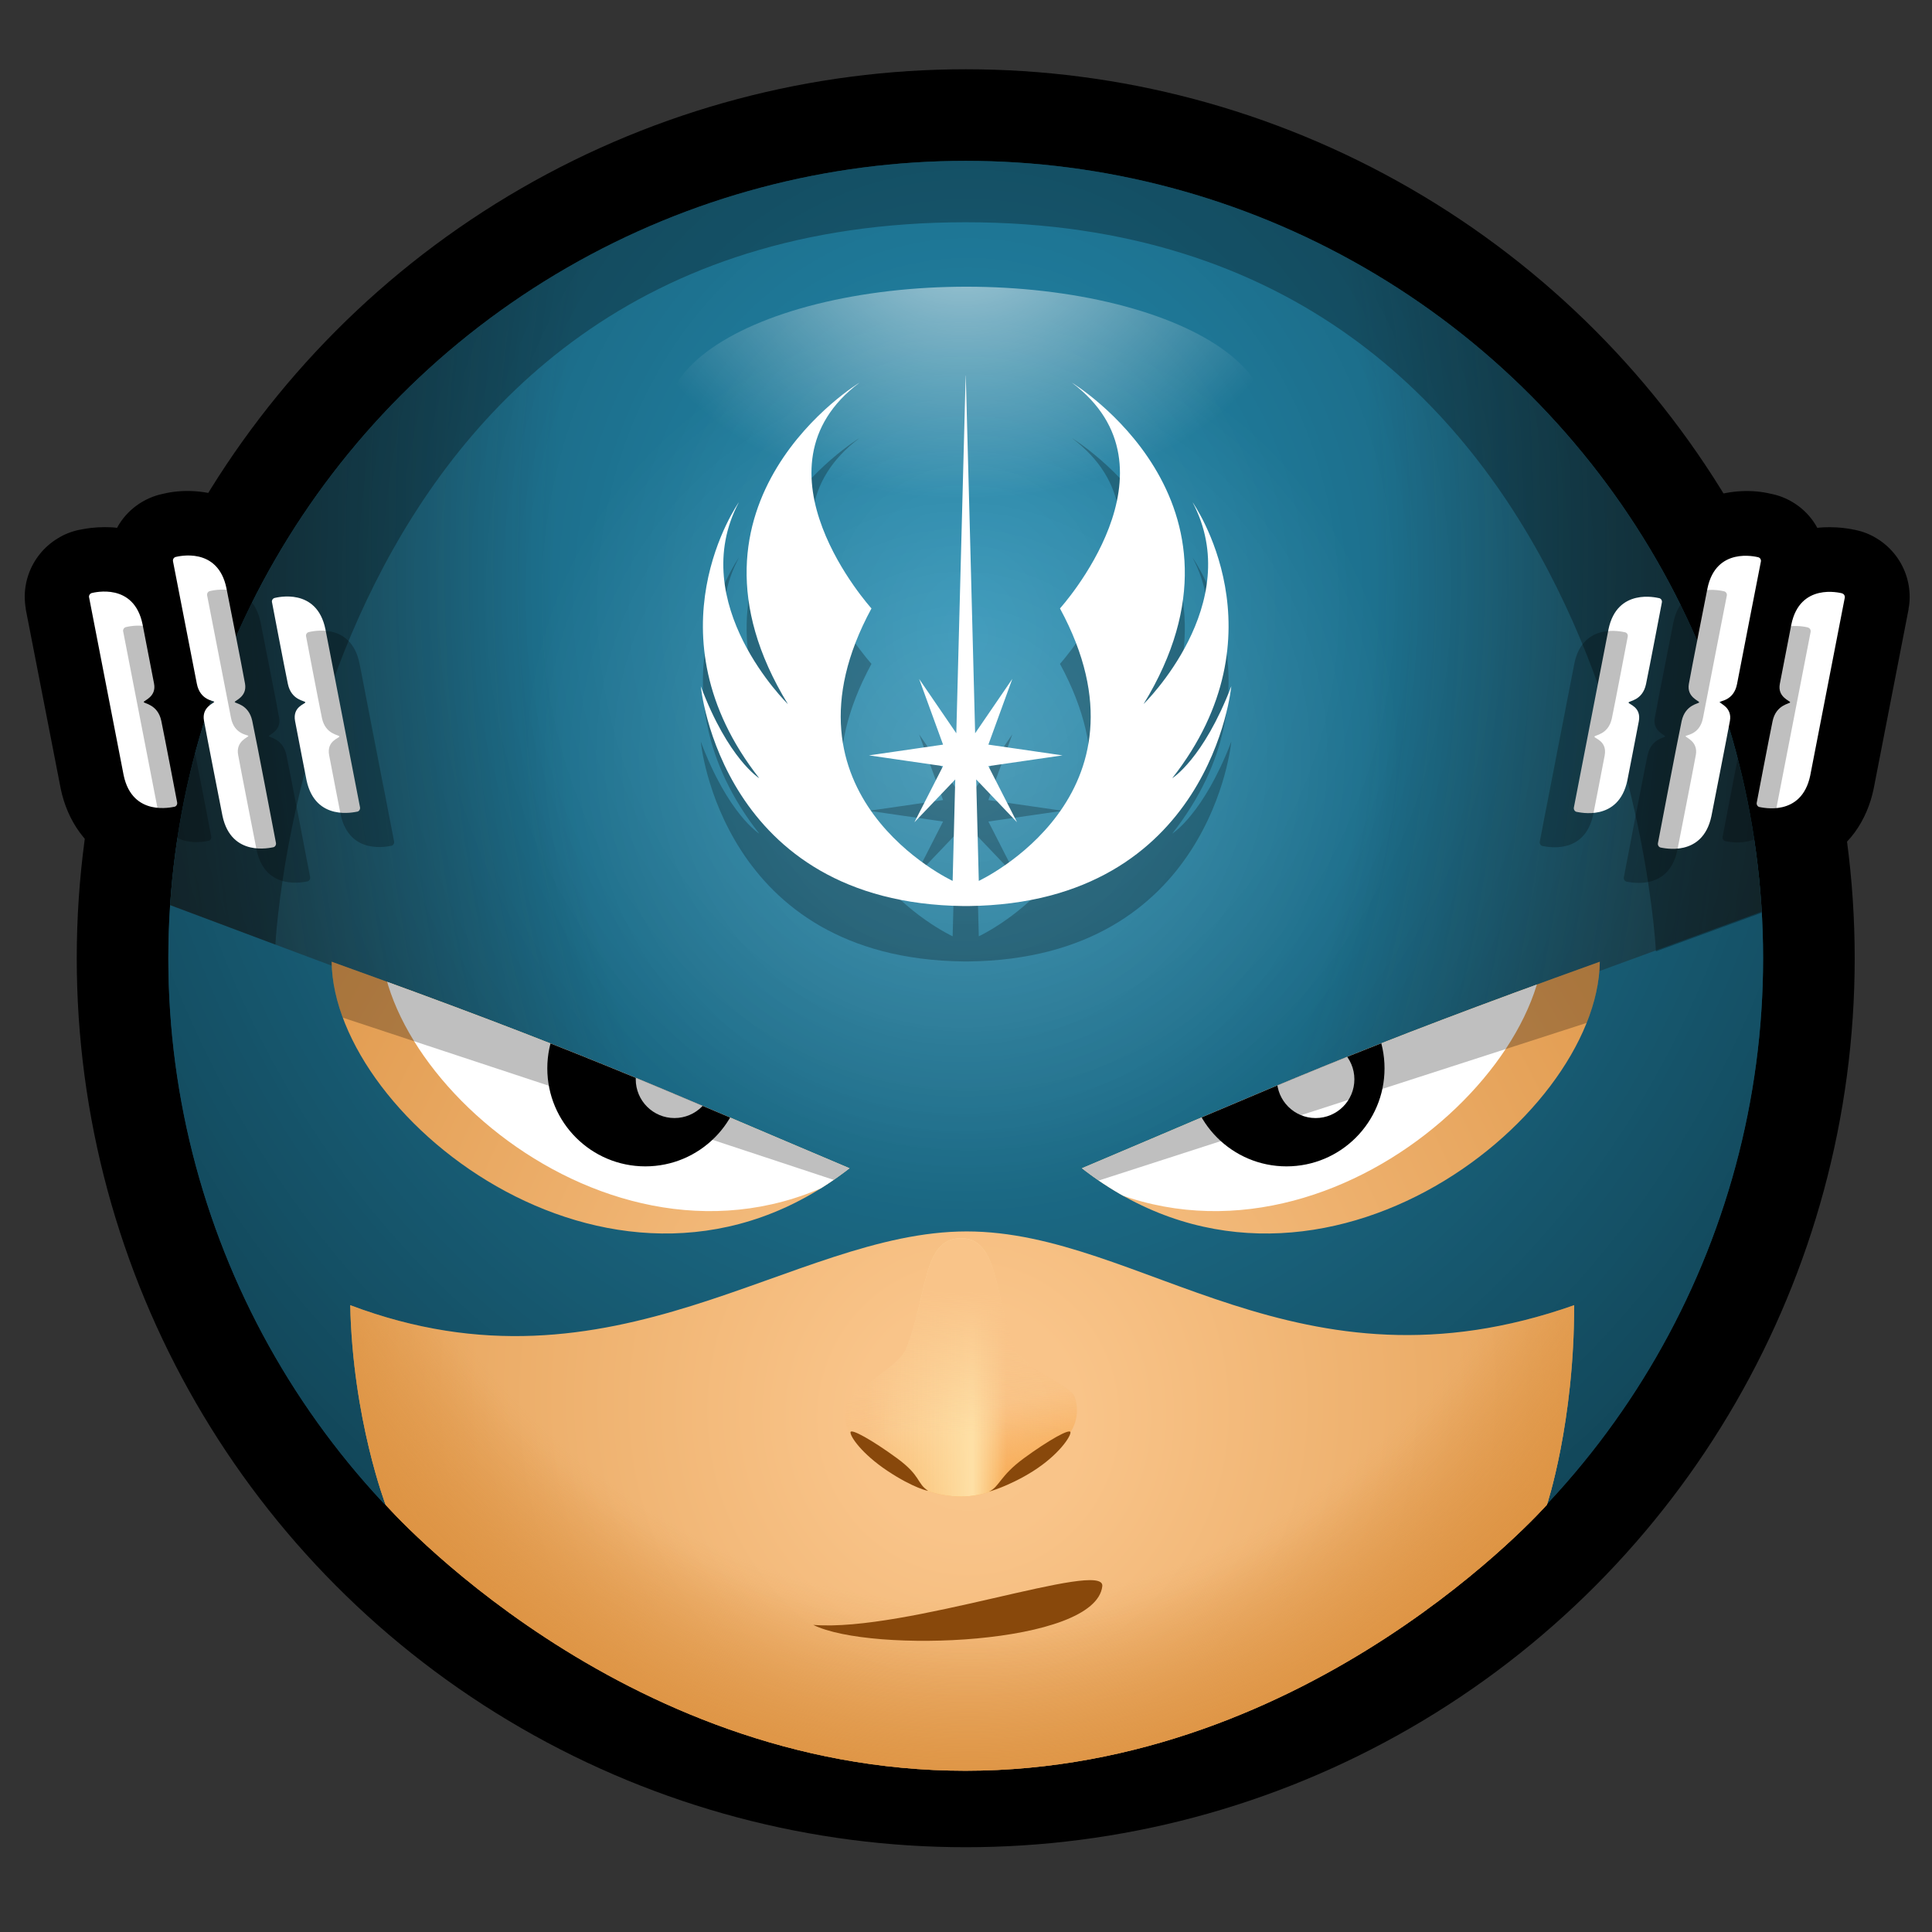<?xml version="1.0" encoding="UTF-8"?><svg xmlns="http://www.w3.org/2000/svg" xmlns:xlink="http://www.w3.org/1999/xlink" id="sticker" version="1.1" viewBox="0 0 348.66 348.66"><rect x="0" y="0" width="348.66" height="348.66" fill="#333333" stroke="none"/><defs><clipPath id="clippath"><circle cx="174.28" cy="172.93" r="143.9" style="fill: none; stroke-width: 0px;"/></clipPath><radialGradient id="Unbenannter_Verlauf_167" data-name="Unbenannter Verlauf 167" cx="174.86" cy="139.63" fx="174.86" fy="151.48" r="160.98" gradientTransform="translate(-24.61 -83.53) scale(1.14 1.31)" gradientUnits="userSpaceOnUse"><stop offset="0" stop-color="#000" stop-opacity="0"/><stop offset="1" stop-color="#000" stop-opacity=".5"/></radialGradient><clipPath id="clippath-1"><path d="M321.87,163.08l-147.59,54.04L26.69,161.85S35.58,29.03,174.28,29.03s147.59,134.05,147.59,134.05Z" style="fill: none; stroke-width: 0px;"/></clipPath><radialGradient id="Unbenannter_Verlauf_159" data-name="Unbenannter Verlauf 159" cx="174.51" cy="220.33" fx="174.51" fy="232.17" r="160.65" gradientTransform="translate(10.05 -317.94) scale(.94 1.86)" gradientUnits="userSpaceOnUse"><stop offset=".49" stop-color="#1d1d1b" stop-opacity="0"/><stop offset="1" stop-color="#1d1d1b" stop-opacity=".6"/></radialGradient><clipPath id="clippath-2"><path d="M298.85,171.7l28.93-10.58S297.74,19.24,174.28,19.24,24.53,161,24.53,161l25.17,9.47s6.35-130.36,124.57-130.36,124.57,131.59,124.57,131.59Z" style="fill: none; stroke-width: 0px;"/></clipPath><radialGradient id="Unbenannter_Verlauf_153" data-name="Unbenannter Verlauf 153" cx="173.56" cy="136.56" fx="173.56" fy="136.56" r="79.17" gradientUnits="userSpaceOnUse"><stop offset="0" stop-color="#fff" stop-opacity=".2"/><stop offset="1" stop-color="#fff" stop-opacity="0"/></radialGradient><clipPath id="clippath-3"><ellipse id="glanz" cx="174.42" cy="75.18" rx="54.09" ry="23.44" style="fill: none; stroke-width: 0px;"/></clipPath><radialGradient id="Unbenannter_Verlauf_184" data-name="Unbenannter Verlauf 184" cx="172.29" cy="72.94" fx="172.29" fy="72.94" r="46.23" gradientTransform="translate(-58.76 -30.2) scale(1.35 1.01)" gradientUnits="userSpaceOnUse"><stop offset="0" stop-color="#fff" stop-opacity=".6"/><stop offset="1" stop-color="#fff" stop-opacity="0"/></radialGradient><clipPath id="clippath-4"><path d="M59.85,173.56c45.19,16.25,56.81,21.79,93.46,37.27-41.17,32.1-93.11-8.53-93.46-37.27ZM288.71,173.56c-45.19,16.25-56.81,21.79-93.46,37.27,41.17,32.1,93.11-8.53,93.46-37.27ZM69.58,271.55s42.09,48.01,104.64,48.01,104.95-48.01,104.95-48.01c0,0,4.92-14.77,4.92-36.01-49.86,17.54-78.02-13.31-109.64-13.31s-63.48,31.31-111.25,13.31c.46,20.54,6.39,36.01,6.39,36.01Z" style="fill: none; stroke-width: 0px;"/></clipPath><clipPath id="clippath-5"><circle cx="174.28" cy="177.85" r="143.9" style="fill: none; stroke-width: 0px;"/></clipPath><radialGradient id="Unbenannter_Verlauf_84" data-name="Unbenannter Verlauf 84" cx="174.86" cy="258.79" fx="174.86" fy="270.65" r="160.98" gradientTransform="translate(-24.61 -61.26) scale(1.14 1.18)" gradientUnits="userSpaceOnUse"><stop offset="0" stop-color="#fac68b"/><stop offset=".11" stop-color="#f9c489"/><stop offset=".85" stop-color="#dd9445"/><stop offset="1" stop-color="#9b622a"/></radialGradient><radialGradient id="Unbenannter_Verlauf_20" data-name="Unbenannter Verlauf 20" cx="174.87" cy="175.18" fx="174.87" fy="187.03" r="160.98" gradientTransform="translate(0 -61.26) scale(1 1.18)" gradientUnits="userSpaceOnUse"><stop offset="0" stop-color="#fac68b" stop-opacity="0"/><stop offset=".76" stop-color="#dd9445" stop-opacity="0"/><stop offset="1" stop-color="#dd9240"/></radialGradient><radialGradient id="Unbenannter_Verlauf_20-2" data-name="Unbenannter Verlauf 20" cy="172.05" fy="183.91" xlink:href="#Unbenannter_Verlauf_20"/><linearGradient id="Unbenannter_Verlauf_47" data-name="Unbenannter Verlauf 47" x1="170.69" y1="247.85" x2="182.17" y2="277.11" gradientUnits="userSpaceOnUse"><stop offset="0" stop-color="#f7a13f" stop-opacity="0"/><stop offset="1" stop-color="#f7a342"/></linearGradient><linearGradient id="Unbenannter_Verlauf_68" data-name="Unbenannter Verlauf 68" x1="171.68" y1="248.17" x2="178.23" y2="273.38" gradientUnits="userSpaceOnUse"><stop offset="0" stop-color="#f7a13f" stop-opacity="0"/><stop offset=".28" stop-color="rgba(247, 161, 63, .26)" stop-opacity=".26"/><stop offset=".92" stop-color="rgba(247, 162, 65, .91)" stop-opacity=".91"/><stop offset="1" stop-color="#f7a342"/></linearGradient><linearGradient id="Unbenannter_Verlauf_72" data-name="Unbenannter Verlauf 72" x1="181.68" y1="246.77" x2="155.88" y2="246.77" gradientUnits="userSpaceOnUse"><stop offset="0" stop-color="#fee0a6" stop-opacity="0"/><stop offset=".24" stop-color="#fee0a6"/><stop offset="1" stop-color="#fee0a6" stop-opacity="0"/></linearGradient><linearGradient id="Unbenannter_Verlauf_94" data-name="Unbenannter Verlauf 94" x1="173.38" y1="258.96" x2="173.89" y2="233.17" gradientUnits="userSpaceOnUse"><stop offset="0" stop-color="#f9c489" stop-opacity="0"/><stop offset="1" stop-color="#f9c489"/></linearGradient><linearGradient id="Unbenannter_Verlauf_73" data-name="Unbenannter Verlauf 73" x1="181.68" y1="246.77" x2="155.88" y2="246.77" gradientUnits="userSpaceOnUse"><stop offset="0" stop-color="#fee0a6" stop-opacity="0"/><stop offset="1" stop-color="#fee0a6" stop-opacity="0"/></linearGradient></defs><g id="shadow"><circle cx="174.28" cy="172.93" r="160.43" style="fill: #000; stroke-width: 0px;"/><path id="h" d="M341.9,99.98c-.87-1.08-1.93-2.03-3.16-2.78-1.19-.75-2.52-1.28-3.91-1.56h0s-.01-.01-.01-.01c-.01,0-.02,0-.07-.01h-.01s-.04-.01-.06-.01c-.01-.01-.02-.01-.02-.01h-.01s-.05,0-.09-.01c-.09-.02-.18-.05-.28-.06-.87-.17-2.28-.39-4.1-.39-.68,0-1.42.02-2.22.12-1.66-3.12-4.78-5.42-8.27-6.13t-.02,0s-.04,0-.06-.01h0c-6.76-1.64-15.4.69-19.65,7.08-3.74-.51-7.95,0-11.66,1.93-2.2,1.14-4.44,2.98-6.12,5.33-1.7,2.34-2.79,5.07-3.35,7.84v.05s-6.28,32.2-6.28,32.2v.02c-.15.78-.22,1.55-.22,2.3,0,1.46.26,2.86.71,4.14.69,1.93,1.81,3.68,3.48,5.16.84.74,1.82,1.4,2.93,1.92.94.44,1.97.78,3.05.95h0s.09.02.14.02c.14.04.27.06.42.07-.1-.01-.17-.01-.23-.02.05.01.11.02.17.04.8.12,2.08.31,3.73.31.7,0,1.48-.04,2.33-.14.65,1.21,1.51,2.3,2.63,3.3.84.74,1.82,1.4,2.94,1.92.92.43,1.96.76,3.04.95h0s.05.02.07.02c.01,0,.04.01.06,0,.01.01.02.01.04.01.04.01.07.01.11.02.07.01.15.02.23.04.79.14,2.08.32,3.71.32,1.29,0,2.83-.11,4.59-.52,1.32-.31,2.75-.79,4.22-1.55,2.2-1.11,4.46-2.92,6.17-5.26.04-.06.09-.11.12-.17.73.1,1.65.17,2.73.17,1.29,0,2.83-.11,4.59-.52,1.32-.31,2.75-.79,4.22-1.54,2.2-1.12,4.46-2.93,6.17-5.27,1.71-2.33,2.84-5.06,3.42-7.84l.02-.1,6.29-32.34v-.12c.14-.7.2-1.4.2-2.1,0-2.86-.98-5.59-2.73-7.76ZM284.71,145.87h-.04s.01-.01.01-.01h.04-.01ZM317.67,145.01v-.02h.04l-.04.02Z" style="fill: #000; stroke-width: 0px;"/><path id="h-2" data-name="h" d="M4.47,107.73c0,.7.06,1.4.18,2.1v.12s6.3,32.34,6.3,32.34l.02.1c.58,2.78,1.71,5.51,3.42,7.84,1.71,2.34,3.96,4.15,6.17,5.27,1.48.75,2.91,1.23,4.22,1.54,1.76.41,3.3.52,4.59.52,1.08,0,2.01-.07,2.73-.17.04.06.09.11.12.17,1.71,2.34,3.96,4.15,6.17,5.26,1.48.76,2.91,1.24,4.22,1.55,1.76.41,3.3.52,4.59.52,1.62,0,2.92-.18,3.71-.32.09-.01.16-.02.23-.04.04-.01.07-.01.11-.02.01,0,.02,0,.04-.01.02.01.05,0,.06,0,.02,0,.05,0,.07-.01h0c1.08-.2,2.12-.53,3.04-.96,1.12-.52,2.1-1.18,2.94-1.92,1.12-1,1.98-2.09,2.63-3.3.85.1,1.62.14,2.33.14,1.65,0,2.93-.18,3.73-.31.06-.01.12-.02.17-.04-.06.01-.14.01-.23.02.15-.01.28-.04.42-.07.05,0,.1,0,.14-.01h0c1.08-.18,2.12-.52,3.05-.96,1.11-.52,2.09-1.18,2.93-1.92,1.67-1.48,2.79-3.23,3.48-5.16.46-1.28.71-2.67.71-4.14,0-.75-.07-1.53-.22-2.3v-.02s-6.27-32.2-6.27-32.2v-.05c-.57-2.77-1.66-5.5-3.36-7.84-1.67-2.35-3.91-4.19-6.12-5.33-3.7-1.94-7.92-2.44-11.66-1.93-4.24-6.39-12.89-8.71-19.65-7.09h0s-.05,0-.06.02t-.02,0c-3.49.71-6.61,3.01-8.27,6.13-.8-.1-1.54-.12-2.22-.12-1.82,0-3.23.22-4.1.39-.1.01-.2.04-.28.06-.04.01-.06.01-.09.01h-.01s-.01,0-.02.01c-.02,0-.05,0-.06.01h-.01s-.06.01-.07.01h-.01,0c-1.39.3-2.72.82-3.91,1.58-1.23.75-2.29,1.7-3.16,2.78-1.75,2.17-2.73,4.9-2.73,7.76ZM64.38,145.86h.04s.01.02.01.02h-.04s-.01-.02-.01-.02ZM31.39,144.98h.02s.01.02.01.02l-.04-.02Z" style="fill: #000; stroke-width: 0px;"/></g><g id="head"><g id="mask"><g style="clip-path: url(#clippath);"><ellipse cx="174.87" cy="99.07" rx="183.65" ry="210.53" style="fill: #248db2; stroke-width: 0px;"/><ellipse cx="174.87" cy="99.07" rx="183.65" ry="210.53" style="fill: url(#Unbenannter_Verlauf_167); stroke-width: 0px;"/><g id="mask-2" data-name="mask"><g style="clip-path: url(#clippath-1);"><ellipse cx="174.36" cy="92.29" rx="151.26" ry="299.1" style="fill: url(#Unbenannter_Verlauf_159); stroke-width: 0px;"/></g></g><g id="mask-3" data-name="mask"><g style="clip-path: url(#clippath-2);"><ellipse cx="174.36" cy="92.29" rx="151.26" ry="299.1" style="fill: #000; opacity: .3; stroke-width: 0px;"/></g></g></g><g id="Ebene_12" data-name="Ebene 12"><g id="Ebene_13" data-name="Ebene 13"><circle cx="173.56" cy="136.56" r="79.17" style="fill: url(#Unbenannter_Verlauf_153); stroke-width: 0px;"/></g><g style="clip-path: url(#clippath-3);"><ellipse id="glanz-2" data-name="glanz" cx="174.36" cy="43.18" rx="81.17" ry="55.86" style="fill: url(#Unbenannter_Verlauf_184); stroke-width: 0px;"/></g></g></g><g id="face"><g style="clip-path: url(#clippath-4);"><g id="face-2" data-name="face"><g style="clip-path: url(#clippath-5);"><ellipse cx="174.87" cy="244.47" rx="183.65" ry="190.19" style="fill: url(#Unbenannter_Verlauf_84); stroke-width: 0px;"/><ellipse cx="174.87" cy="145.69" rx="160.98" ry="190.19" style="fill: url(#Unbenannter_Verlauf_20); stroke-width: 0px;"/></g></g><g id="face-3" data-name="face"><ellipse cx="174.87" cy="142" rx="160.98" ry="190.19" style="fill: url(#Unbenannter_Verlauf_20-2); stroke-width: 0px;"/><path id="eyes" d="M68.67,169.52c44.59,16.25,56.05,21.79,92.21,37.27-40.62,32.1-91.86-8.53-92.21-37.27Z" style="fill: #fff; stroke-width: 0px;"/><path id="eyes-2" data-name="eyes" d="M278.69,169.52c-44.59,16.25-56.05,21.79-92.21,37.27,40.62,32.1,91.86-8.53,92.21-37.27Z" style="fill: #fff; stroke-width: 0px;"/><circle cx="116.46" cy="192.8" r="17.69" style="fill: #000; stroke-width: 0px;"/><circle cx="121.72" cy="194.78" r="6.99" style="fill: #fff; stroke-width: 0px;"/><circle cx="232.17" cy="192.8" r="17.69" style="fill: #000; stroke-width: 0px;"/><circle cx="237.43" cy="194.78" r="6.99" style="fill: #fff; stroke-width: 0px;"/><path id="mask-shadow" d="M321.87,173.12l-147.59,47.68L26.69,172.03s8.89-117.19,147.59-117.19,147.59,118.28,147.59,118.28Z" style="fill: #000; opacity: .25; stroke-width: 0px;"/></g></g><g id="Ebene_10" data-name="Ebene 10"><path d="M193.93,252.09c.88,2.5.35,5.28-1.42,7.26-3.71,4.16-10.87,10.72-19.08,10.72s-14.92-5.61-18.72-9.42c-1.98-1.98-2.65-4.89-1.76-7.54,3.05-9,11.07-29.66,20.48-29.66s17.47,19.99,20.5,28.63Z" style="display: none; fill: url(#Unbenannter_Verlauf_47); stroke-width: 0px;"/><path d="M193.93,252.09c.88,2.5.35,5.28-1.42,7.26-3.71,4.16-10.87,10.72-19.08,10.72s-14.92-5.61-18.72-9.42c-1.98-1.98-2.65-4.89-1.76-7.54.76-2.23,9.2-6.42,10.52-9.59,3.98-9.62,2.88-20.07,9.96-20.07s5.98,11.24,9.96,20.51c1.33,3.09,9.78,5.96,10.54,8.12Z" style="fill: url(#Unbenannter_Verlauf_68); stroke-width: 0px;"/><path d="M193.93,252.09c.88,2.5.35,5.28-1.42,7.26-3.71,4.16-10.87,10.72-19.08,10.72s-14.92-5.61-18.72-9.42c-1.98-1.98-2.65-4.89-1.76-7.54.76-2.23,9.2-6.42,10.52-9.59,3.98-9.62,2.88-20.07,9.96-20.07s5.98,11.24,9.96,20.51c1.33,3.09,9.78,5.96,10.54,8.12Z" style="fill: url(#Unbenannter_Verlauf_72); stroke-width: 0px;"/><path d="M193.93,252.09c.88,2.5.35,5.28-1.42,7.26-3.71,4.16-10.87,10.72-19.08,10.72s-14.92-5.61-18.72-9.42c-1.98-1.98-2.65-4.89-1.76-7.54.76-2.23,9.2-6.42,10.52-9.59,3.98-9.62,2.88-20.07,9.96-20.07s5.98,11.24,9.96,20.51c1.33,3.09,9.78,5.96,10.54,8.12Z" style="fill: url(#Unbenannter_Verlauf_94); stroke-width: 0px;"/><path d="M193.93,252.09c.88,2.5.35,5.28-1.42,7.26-3.71,4.16-10.87,10.72-19.08,10.72s-14.92-5.61-18.72-9.42c-1.98-1.98-2.65-4.89-1.76-7.54.76-2.23,9.2-6.42,10.52-9.59,3.98-9.62,2.88-20.07,9.96-20.07s5.98,11.24,9.96,20.51c1.33,3.09,9.78,5.96,10.54,8.12Z" style="fill: url(#Unbenannter_Verlauf_73); stroke-width: 0px;"/><path d="M193.18,258.48c-.06-.76-3.98,1.45-8.37,4.66s-4.43,5.18-6.3,6.02c-.21.09,3.75-1,7.99-3.71,4.58-2.92,6.74-6.21,6.68-6.97Z" style="fill: #88480b; stroke-width: 0px;"/><path d="M153.48,258.48c.06-.76,3.98,1.45,8.37,4.66,4.39,3.21,3.56,4.52,5.6,5.87.19.13-2.62-.46-7.28-3.56s-6.74-6.21-6.68-6.97Z" style="fill: #88480b; stroke-width: 0px;"/></g><g id="Ebene_11" data-name="Ebene 11"><path d="M146.77,293.24c16.67,1.34,52.6-11.84,52.16-7.01-1.15,10.67-41.73,12.19-52.16,7.01Z" style="fill: #88480b; stroke-width: 0px;"/></g><path d="M59.85,172.33c45.19,16.25,56.81,21.79,93.46,37.27-41.17,32.1-93.11-8.53-93.46-37.27ZM288.71,172.33c-45.19,16.25-56.81,21.79-93.46,37.27,41.17,32.1,93.11-8.53,93.46-37.27ZM69.58,270.32s42.09,48.01,104.64,48.01,104.95-48.01,104.95-48.01c0,0,4.92-14.77,4.92-36.01-49.86,17.54-78.02-13.31-109.64-13.31s-63.48,31.31-111.25,13.31c.46,20.54,6.39,36.01,6.39,36.01Z" style="fill: none; stroke-width: 0px;"/></g><g id="hhl21-signet"><path id="hhl21-signet-bars" d="M299.39,107.94c-.37-.07-7.57-1.94-9.12,5.67l-6.24,32.12c-.07.36.18.75.53.79.36.04,7.53,1.88,9.12-5.67,0,0,1.58-8.07,2.07-10.68s-1.85-3.06-1.85-3.38,2.52-.31,3.15-3.33,2.86-14.73,2.86-14.73c.08-.38-.16-.73-.53-.8ZM317.25,100.55c-.37-.07-7.57-1.94-9.12,5.67,0,0-2.94,14.86-3.35,17.22-.41,2.37,1.86,3.03,1.86,3.3s-2.5.36-3.16,3.39c-.66,3.04-4.28,22.04-4.28,22.04-.07.36.18.75.53.79.36.04,7.53,1.88,9.12-5.67,0,0,2.9-14.75,3.34-17.2.44-2.46-1.85-3.14-1.85-3.38s2.56-.21,3.14-3.29c.58-3.08,4.3-22.08,4.3-22.08.07-.37-.16-.72-.53-.79ZM332.39,107.06c-.37-.07-7.57-1.94-9.12,5.67,0,0-1.6,8.28-2.07,10.68s1.86,3.06,1.86,3.33-2.54.38-3.17,3.41c-.63,3.02-2.86,14.71-2.86,14.71-.07.36.18.75.53.79.36.04,7.53,1.88,9.12-5.67l6.24-32.12c.06-.36-.17-.71-.54-.79Z" style="fill: #fff; stroke-width: 0px;"/><path id="hhl21-signet-bars-2" data-name="hhl21-signet-bars" d="M49.09,108.69s2.23,11.71,2.86,14.73,3.15,3.02,3.15,3.33c0,.31-2.34.76-1.85,3.38s2.07,10.68,2.07,10.68c1.6,7.55,8.77,5.71,9.12,5.67.36-.04.6-.43.53-.79l-6.24-32.12c-1.55-7.62-8.76-5.74-9.12-5.67-.37.07-.6.42-.53.8ZM31.22,101.29s3.71,19,4.3,22.08,3.14,3.06,3.14,3.29c0,.24-2.29.92-1.85,3.38.44,2.46,3.34,17.2,3.34,17.2,1.6,7.55,8.77,5.71,9.12,5.67.36-.04.6-.43.53-.79,0,0-3.62-19-4.28-22.04s-3.16-3.13-3.16-3.39c0-.27,2.27-.93,1.86-3.3-.41-2.36-3.35-17.22-3.35-17.22-1.55-7.62-8.76-5.74-9.12-5.67s-.6.42-.53.79ZM16.08,107.81l6.24,32.12c1.6,7.55,8.77,5.71,9.12,5.67.36-.04.6-.43.53-.79,0,0-2.23-11.68-2.86-14.71-.63-3.02-3.17-3.13-3.17-3.41,0-.28,2.33-.93,1.86-3.33s-2.07-10.68-2.07-10.68c-1.55-7.62-8.76-5.74-9.12-5.67-.37.08-.6.43-.54.79Z" style="fill: #fff; stroke-width: 0px;"/><path id="hhl21-signet-bars-3" data-name="hhl21-signet-bars" d="M293.23,114.1c-.37-.07-7.57-1.94-9.12,5.67l-6.24,32.12c-.07.36.18.75.53.79.36.04,7.53,1.88,9.12-5.67,0,0,1.58-8.07,2.07-10.68s-1.85-3.06-1.85-3.38,2.52-.31,3.15-3.33,2.86-14.73,2.86-14.73c.08-.38-.16-.73-.53-.8ZM311.1,106.7c-.37-.07-7.57-1.94-9.12,5.67,0,0-2.94,14.86-3.35,17.22-.41,2.37,1.86,3.03,1.86,3.3s-2.5.36-3.16,3.39c-.66,3.04-4.28,22.04-4.28,22.04-.07.36.18.75.53.79.36.04,7.53,1.88,9.12-5.67,0,0,2.9-14.75,3.34-17.2.44-2.46-1.85-3.14-1.85-3.38s2.56-.21,3.14-3.29c.58-3.08,4.3-22.08,4.3-22.08.07-.37-.16-.72-.53-.79ZM326.23,113.22c-.37-.07-7.57-1.94-9.12,5.67,0,0-1.6,8.28-2.07,10.68s1.86,3.06,1.86,3.33-2.54.38-3.17,3.41c-.63,3.02-2.86,14.71-2.86,14.71-.07.36.18.75.53.79.36.04,7.53,1.88,9.12-5.67l6.24-32.12c.06-.36-.17-.71-.54-.79Z" style="fill: #000; fill-opacity: .25; stroke-width: 0px;"/><path id="hhl21-signet-bars-4" data-name="hhl21-signet-bars" d="M55.24,114.85s2.23,11.71,2.86,14.73,3.15,3.02,3.15,3.33c0,.31-2.34.76-1.85,3.38s2.07,10.68,2.07,10.68c1.6,7.55,8.77,5.71,9.12,5.67.36-.04.6-.43.53-.79l-6.24-32.12c-1.55-7.62-8.76-5.74-9.12-5.67-.37.07-.6.42-.53.8ZM37.38,107.45s3.71,19,4.3,22.08,3.14,3.06,3.14,3.29c0,.24-2.29.92-1.85,3.38.44,2.46,3.34,17.2,3.34,17.2,1.6,7.55,8.77,5.71,9.12,5.67.36-.04.6-.43.53-.79,0,0-3.62-19-4.28-22.04s-3.16-3.13-3.16-3.39c0-.27,2.27-.93,1.86-3.3-.41-2.36-3.35-17.22-3.35-17.22-1.55-7.62-8.76-5.74-9.12-5.67s-.6.42-.53.79ZM22.23,113.96l6.24,32.12c1.6,7.55,8.77,5.71,9.12,5.67.36-.04.6-.43.53-.79,0,0-2.23-11.68-2.86-14.71-.63-3.02-3.17-3.13-3.17-3.41,0-.28,2.33-.93,1.86-3.33s-2.07-10.68-2.07-10.68c-1.55-7.62-8.76-5.74-9.12-5.67-.37.08-.6.43-.54.79Z" style="fill: #000; fill-opacity: .25; stroke-width: 0px;"/></g></g><g id="emblem"><path id="jedi" d="M174.27,77.78s-1.2,45.76-1.69,64.55l-6.71-9.81,4.32,11.86-13.37,1.94,13.37,1.94-5.17,10.13,7.37-7.73c-.38,14.7-.47,18.31-.47,18.31,0,0-32.99-15.32-14.65-49.17,0,0-22.86-25.24-2.15-40.75,0,0-35.36,21.35-12.93,58.02,0,0-18.55-18.12-8.85-36.43,0,0-16.81,23.71,3.68,49.8,0,0-5.6-3.44-10.55-16.6,0,0,3.61,39.16,47.43,39.67h.88c43.8-.51,47.43-39.67,47.43-39.67-5.04,13.14-10.66,16.6-10.66,16.6,20.49-26.09,3.67-49.8,3.67-49.8,9.7,18.33-8.85,36.43-8.85,36.43,22.43-36.64-12.93-58.01-12.93-58.01,20.7,15.53-2.15,40.74-2.15,40.74,18.33,33.84-14.65,49.17-14.65,49.17,0,0-.08-3.61-.47-18.31.92.96,7.37,7.73,7.37,7.73l-5.17-10.13,13.38-1.94-13.38-1.94,4.32-11.86-6.71,9.81c-.47-18.74-1.67-64.17-1.69-64.55Z" style="fill: #000; opacity: .25; stroke-width: 0px;"/><path id="jedi-2" data-name="jedi" d="M174.27,67.78s-1.2,45.76-1.69,64.55l-6.71-9.81,4.32,11.86-13.37,1.94,13.37,1.94-5.17,10.13,7.37-7.73c-.38,14.7-.47,18.31-.47,18.31,0,0-32.99-15.32-14.65-49.17,0,0-22.86-25.24-2.15-40.75,0,0-35.36,21.35-12.93,58.02,0,0-18.55-18.12-8.85-36.43,0,0-16.81,23.71,3.68,49.8,0,0-5.6-3.44-10.55-16.6,0,0,3.61,39.16,47.43,39.67h.88c43.8-.51,47.43-39.67,47.43-39.67-5.04,13.14-10.66,16.6-10.66,16.6,20.49-26.09,3.67-49.8,3.67-49.8,9.7,18.33-8.85,36.43-8.85,36.43,22.43-36.64-12.93-58.01-12.93-58.01,20.7,15.53-2.15,40.74-2.15,40.74,18.33,33.84-14.65,49.17-14.65,49.17,0,0-.08-3.61-.47-18.31.92.96,7.37,7.73,7.37,7.73l-5.17-10.13,13.38-1.94-13.38-1.94,4.32-11.86-6.71,9.81c-.47-18.74-1.67-64.17-1.69-64.55Z" style="fill: #fff; stroke-width: 0px;"/></g></svg>